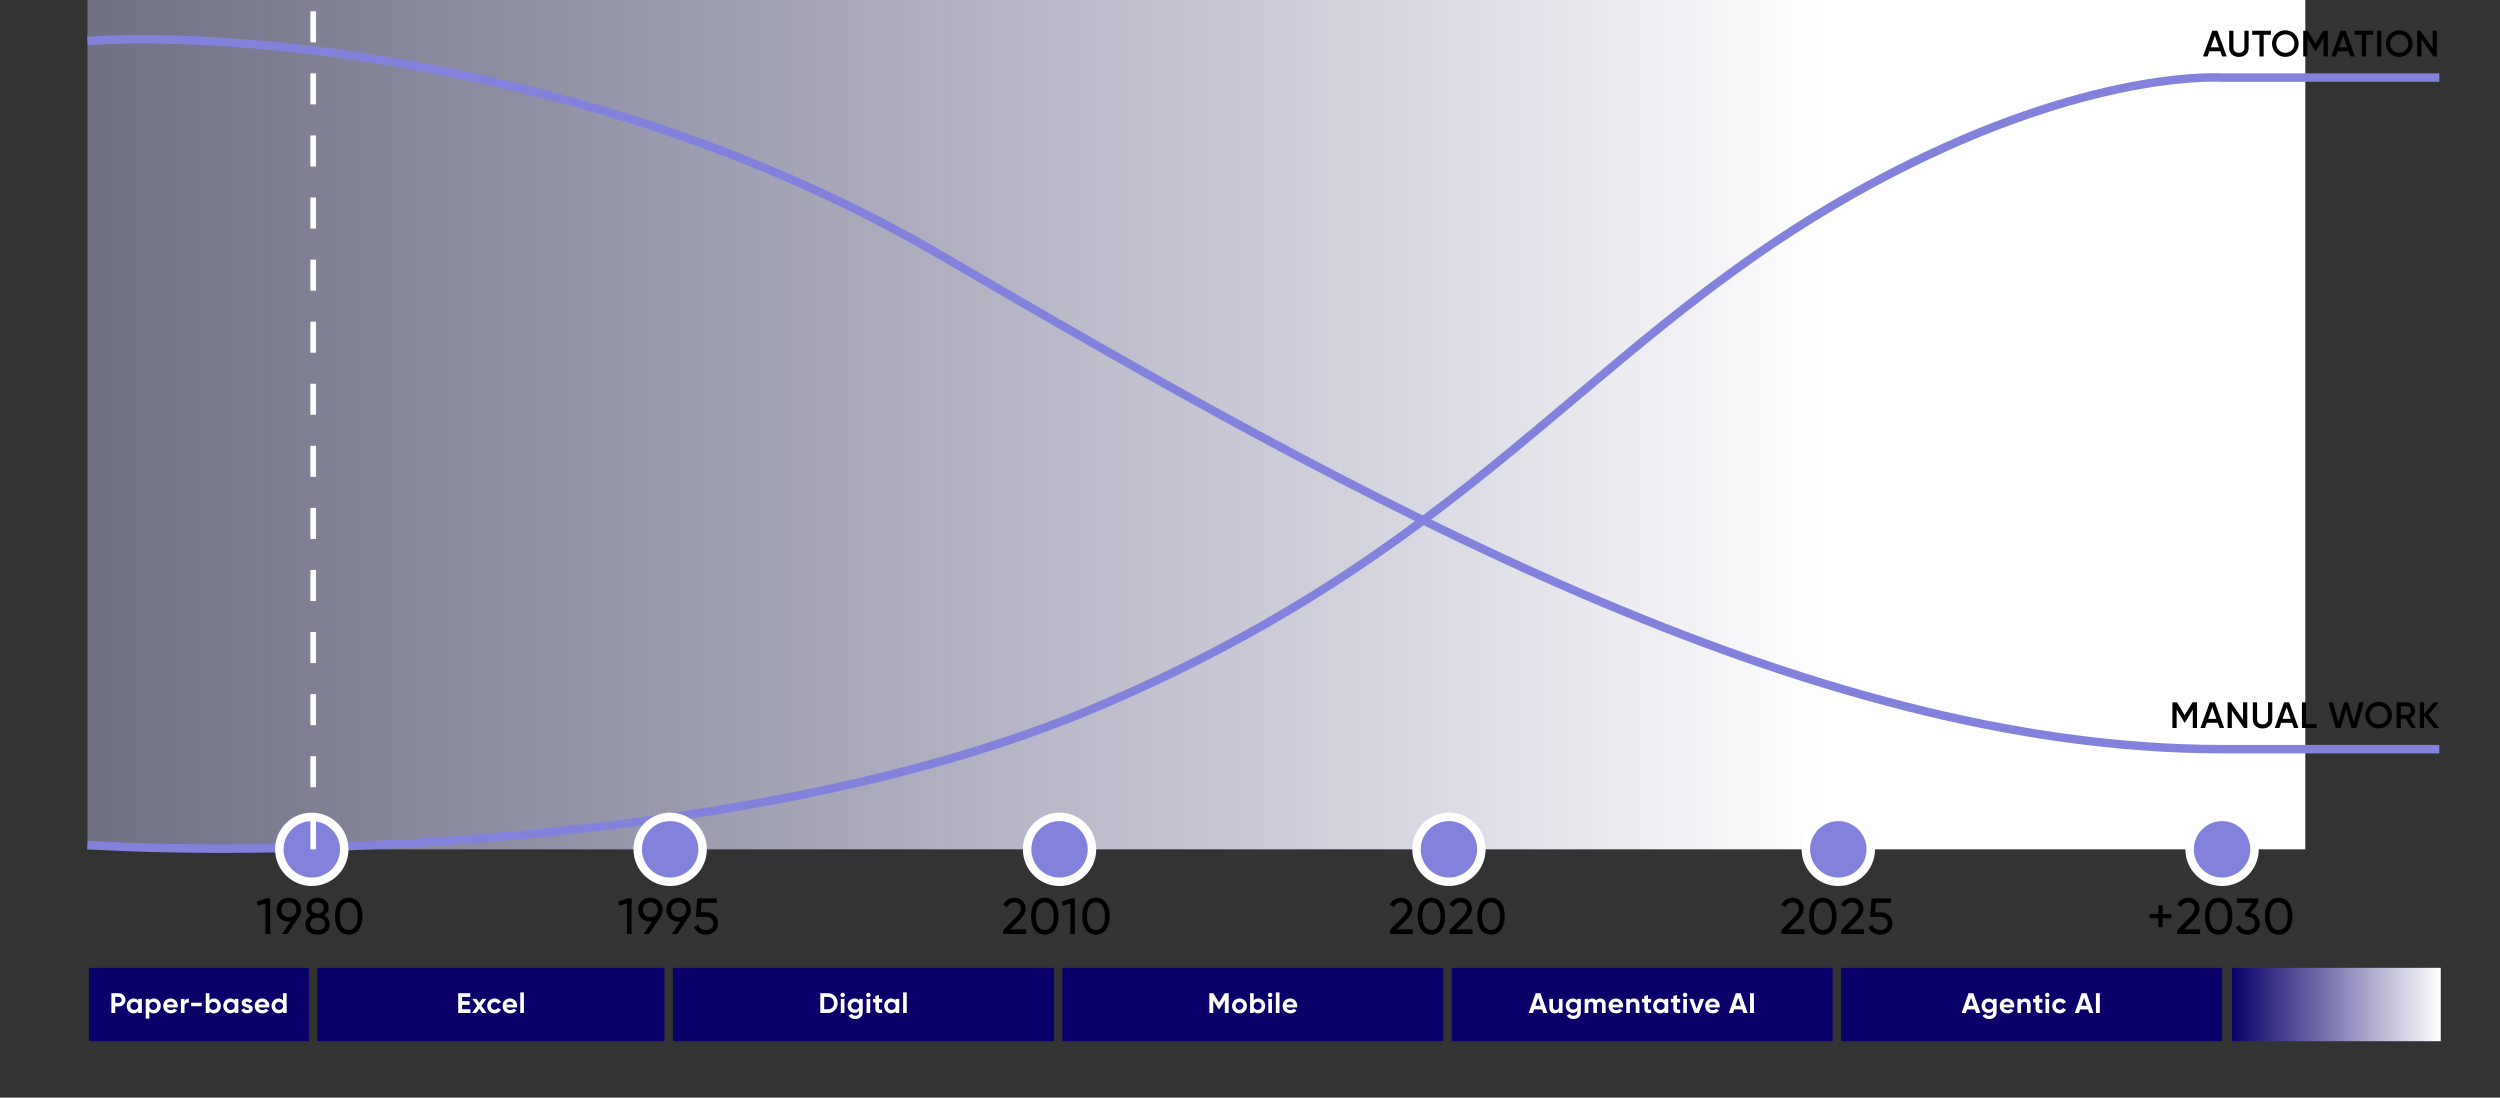 <svg width="886" height="389" viewBox="0 0 886 389" fill="none" xmlns="http://www.w3.org/2000/svg">
<rect x="0" y="0" width="886" height="389" fill="#333333" stroke="none"/>
<rect x="31" width="786" height="301" fill="url(#paint0_linear_7007_189)"/>
<rect width="78" height="26" transform="translate(31.5 343)" fill="#09006A"/>
<path d="M42.081 352C43.431 352 44.471 353.04 44.471 354.35C44.471 355.66 43.431 356.7 42.081 356.7H40.851V359H39.471V352H42.081ZM42.081 355.41C42.671 355.41 43.101 354.95 43.101 354.35C43.101 353.74 42.671 353.29 42.081 353.29H40.851V355.41H42.081ZM48.978 354H50.268V359H48.978V358.41C48.618 358.86 48.078 359.14 47.348 359.14C46.018 359.14 44.918 357.99 44.918 356.5C44.918 355.01 46.018 353.86 47.348 353.86C48.078 353.86 48.618 354.14 48.978 354.59V354ZM47.588 357.91C48.388 357.91 48.978 357.34 48.978 356.5C48.978 355.66 48.388 355.09 47.588 355.09C46.798 355.09 46.208 355.66 46.208 356.5C46.208 357.34 46.798 357.91 47.588 357.91ZM54.547 353.86C55.888 353.86 56.987 355.01 56.987 356.5C56.987 357.99 55.888 359.14 54.547 359.14C53.818 359.14 53.288 358.87 52.928 358.41V361H51.638V354H52.928V354.59C53.288 354.13 53.818 353.86 54.547 353.86ZM54.307 357.91C55.108 357.91 55.697 357.34 55.697 356.5C55.697 355.66 55.108 355.09 54.307 355.09C53.517 355.09 52.928 355.66 52.928 356.5C52.928 357.34 53.517 357.91 54.307 357.91ZM59.187 357.03C59.367 357.69 59.917 357.97 60.597 357.97C61.097 357.97 61.497 357.76 61.717 357.47L62.757 358.07C62.287 358.75 61.537 359.14 60.577 359.14C58.897 359.14 57.837 357.99 57.837 356.5C57.837 355.01 58.907 353.86 60.477 353.86C61.957 353.86 63.007 355.03 63.007 356.5C63.007 356.69 62.987 356.86 62.957 357.03H59.187ZM59.167 356.03H61.717C61.557 355.31 61.017 355.02 60.477 355.02C59.787 355.02 59.317 355.39 59.167 356.03ZM65.398 354.86C65.658 354.18 66.288 353.9 66.918 353.9V355.34C66.248 355.26 65.398 355.56 65.398 356.61V359H64.108V354H65.398V354.86ZM67.737 356.6V355.36H71.487V356.6H67.737ZM75.836 353.86C77.176 353.86 78.276 355.01 78.276 356.5C78.276 357.99 77.176 359.14 75.836 359.14C75.106 359.14 74.576 358.87 74.216 358.41V359H72.926V352H74.216V354.59C74.576 354.13 75.106 353.86 75.836 353.86ZM75.596 357.91C76.396 357.91 76.986 357.34 76.986 356.5C76.986 355.66 76.396 355.09 75.596 355.09C74.806 355.09 74.216 355.66 74.216 356.5C74.216 357.34 74.806 357.91 75.596 357.91ZM83.186 354H84.475V359H83.186V358.41C82.826 358.86 82.285 359.14 81.555 359.14C80.225 359.14 79.126 357.99 79.126 356.5C79.126 355.01 80.225 353.86 81.555 353.86C82.285 353.86 82.826 354.14 83.186 354.59V354ZM81.796 357.91C82.596 357.91 83.186 357.34 83.186 356.5C83.186 355.66 82.596 355.09 81.796 355.09C81.005 355.09 80.415 355.66 80.415 356.5C80.415 357.34 81.005 357.91 81.796 357.91ZM86.996 355.42C86.996 356.16 89.576 355.7 89.576 357.54C89.576 358.62 88.636 359.14 87.566 359.14C86.566 359.14 85.826 358.72 85.466 357.95L86.586 357.32C86.726 357.73 87.066 357.97 87.566 357.97C87.976 357.97 88.256 357.83 88.256 357.54C88.256 356.81 85.676 357.21 85.676 355.45C85.676 354.43 86.546 353.86 87.576 353.86C88.386 353.86 89.086 354.23 89.476 354.92L88.376 355.52C88.226 355.2 87.946 355.01 87.576 355.01C87.256 355.01 86.996 355.15 86.996 355.42ZM91.627 357.03C91.808 357.69 92.358 357.97 93.037 357.97C93.537 357.97 93.938 357.76 94.157 357.47L95.198 358.07C94.728 358.75 93.978 359.14 93.017 359.14C91.338 359.14 90.278 357.99 90.278 356.5C90.278 355.01 91.347 353.86 92.918 353.86C94.397 353.86 95.448 355.03 95.448 356.5C95.448 356.69 95.427 356.86 95.397 357.03H91.627ZM91.608 356.03H94.157C93.998 355.31 93.457 355.02 92.918 355.02C92.228 355.02 91.757 355.39 91.608 356.03ZM100.299 352H101.589V359H100.299V358.41C99.939 358.87 99.409 359.14 98.679 359.14C97.339 359.14 96.239 357.99 96.239 356.5C96.239 355.01 97.339 353.86 98.679 353.86C99.409 353.86 99.939 354.13 100.299 354.59V352ZM98.919 357.91C99.709 357.91 100.299 357.34 100.299 356.5C100.299 355.66 99.709 355.09 98.919 355.09C98.119 355.09 97.529 355.66 97.529 356.5C97.529 357.34 98.119 357.91 98.919 357.91Z" fill="white"/>
<rect width="123" height="26" transform="translate(112.5 343)" fill="#09006A"/>
<path d="M163.765 357.68H166.715V359H162.385V352H166.665V353.32H163.765V354.81H166.415V356.11H163.765V357.68ZM172.438 359H170.948L169.868 357.48L168.778 359H167.288L169.118 356.45L167.368 354H168.858L169.868 355.41L170.878 354H172.358L170.608 356.44L172.438 359ZM175.31 359.14C173.79 359.14 172.67 357.99 172.67 356.5C172.67 355.01 173.79 353.86 175.31 353.86C176.29 353.86 177.14 354.38 177.55 355.15L176.44 355.8C176.24 355.39 175.81 355.13 175.3 355.13C174.53 355.13 173.96 355.7 173.96 356.5C173.96 357.29 174.53 357.86 175.3 357.86C175.82 357.86 176.25 357.61 176.45 357.2L177.57 357.84C177.14 358.62 176.29 359.14 175.31 359.14ZM179.464 357.03C179.644 357.69 180.194 357.97 180.874 357.97C181.374 357.97 181.774 357.76 181.994 357.47L183.034 358.07C182.564 358.75 181.814 359.14 180.854 359.14C179.174 359.14 178.114 357.99 178.114 356.5C178.114 355.01 179.184 353.86 180.754 353.86C182.234 353.86 183.284 355.03 183.284 356.5C183.284 356.69 183.264 356.86 183.234 357.03H179.464ZM179.444 356.03H181.994C181.834 355.31 181.294 355.02 180.754 355.02C180.064 355.02 179.594 355.39 179.444 356.03ZM184.385 359V351.7H185.675V359H184.385Z" fill="white"/>
<rect width="135" height="26" transform="translate(238.5 343)" fill="#09006A"/>
<path d="M293.493 352C295.423 352 296.863 353.53 296.863 355.5C296.863 357.47 295.423 359 293.493 359H290.713V352H293.493ZM293.493 357.68C294.703 357.68 295.543 356.79 295.543 355.5C295.543 354.21 294.703 353.32 293.493 353.32H292.093V357.68H293.493ZM298.622 353.4C298.192 353.4 297.832 353.04 297.832 352.61C297.832 352.18 298.192 351.81 298.622 351.81C299.062 351.81 299.422 352.18 299.422 352.61C299.422 353.04 299.062 353.4 298.622 353.4ZM297.982 359V354H299.272V359H297.982ZM304.483 354H305.743V358.76C305.743 360.4 304.453 361.14 303.133 361.14C302.063 361.14 301.203 360.73 300.763 359.92L301.863 359.29C302.073 359.68 302.403 359.99 303.173 359.99C303.983 359.99 304.483 359.55 304.483 358.76V358.22C304.133 358.69 303.593 358.98 302.883 358.98C301.463 358.98 300.393 357.83 300.393 356.42C300.393 355.02 301.463 353.86 302.883 353.86C303.593 353.86 304.133 354.15 304.483 354.62V354ZM303.083 357.79C303.893 357.79 304.483 357.22 304.483 356.42C304.483 355.63 303.893 355.06 303.083 355.06C302.273 355.06 301.683 355.63 301.683 356.42C301.683 357.22 302.273 357.79 303.083 357.79ZM307.752 353.4C307.322 353.4 306.962 353.04 306.962 352.61C306.962 352.18 307.322 351.81 307.752 351.81C308.192 351.81 308.552 352.18 308.552 352.61C308.552 353.04 308.192 353.4 307.752 353.4ZM307.112 359V354H308.402V359H307.112ZM312.643 355.24H311.513V357.32C311.513 357.86 311.903 357.87 312.643 357.83V359C310.833 359.2 310.223 358.67 310.223 357.32V355.24H309.353V354H310.223V352.99L311.513 352.6V354H312.643V355.24ZM317.396 354H318.686V359H317.396V358.41C317.036 358.86 316.496 359.14 315.766 359.14C314.436 359.14 313.336 357.99 313.336 356.5C313.336 355.01 314.436 353.86 315.766 353.86C316.496 353.86 317.036 354.14 317.396 354.59V354ZM316.006 357.91C316.806 357.91 317.396 357.34 317.396 356.5C317.396 355.66 316.806 355.09 316.006 355.09C315.216 355.09 314.626 355.66 314.626 356.5C314.626 357.34 315.216 357.91 316.006 357.91ZM320.056 359V351.7H321.346V359H320.056Z" fill="white"/>
<rect width="135" height="26" transform="translate(376.5 343)" fill="#09006A"/>
<path d="M435.448 352V359H434.078V354.46L432.108 357.71H431.948L429.978 354.47V359H428.598V352H430.018L432.028 355.31L434.028 352H435.448ZM439.273 359.14C437.803 359.14 436.633 357.99 436.633 356.5C436.633 355.01 437.803 353.86 439.273 353.86C440.743 353.86 441.923 355.01 441.923 356.5C441.923 357.99 440.743 359.14 439.273 359.14ZM439.273 357.88C440.043 357.88 440.633 357.31 440.633 356.5C440.633 355.69 440.043 355.12 439.273 355.12C438.513 355.12 437.923 355.69 437.923 356.5C437.923 357.31 438.513 357.88 439.273 357.88ZM445.94 353.86C447.28 353.86 448.38 355.01 448.38 356.5C448.38 357.99 447.28 359.14 445.94 359.14C445.21 359.14 444.68 358.87 444.32 358.41V359H443.03V352H444.32V354.59C444.68 354.13 445.21 353.86 445.94 353.86ZM445.7 357.91C446.5 357.91 447.09 357.34 447.09 356.5C447.09 355.66 446.5 355.09 445.7 355.09C444.91 355.09 444.32 355.66 444.32 356.5C444.32 357.34 444.91 357.91 445.7 357.91ZM450.13 353.4C449.7 353.4 449.34 353.04 449.34 352.61C449.34 352.18 449.7 351.81 450.13 351.81C450.57 351.81 450.93 352.18 450.93 352.61C450.93 353.04 450.57 353.4 450.13 353.4ZM449.49 359V354H450.78V359H449.49ZM452.161 359V351.7H453.451V359H452.161ZM455.921 357.03C456.101 357.69 456.651 357.97 457.331 357.97C457.831 357.97 458.231 357.76 458.451 357.47L459.491 358.07C459.021 358.75 458.271 359.14 457.311 359.14C455.631 359.14 454.571 357.99 454.571 356.5C454.571 355.01 455.641 353.86 457.211 353.86C458.691 353.86 459.741 355.03 459.741 356.5C459.741 356.69 459.721 356.86 459.691 357.03H455.921ZM455.901 356.03H458.451C458.291 355.31 457.751 355.02 457.211 355.02C456.521 355.02 456.051 355.39 455.901 356.03Z" fill="white"/>
<rect width="135" height="26" transform="translate(514.5 343)" fill="#09006A"/>
<path d="M546.912 359L546.492 357.74H543.702L543.282 359H541.792L544.242 352H545.952L548.412 359H546.912ZM544.142 356.45H546.062L545.102 353.59L544.142 356.45ZM552.483 354H553.773V359H552.483V358.44C552.183 358.89 551.663 359.14 550.993 359.14C549.933 359.14 549.103 358.4 549.103 357.07V354H550.393V356.91C550.393 357.59 550.803 357.94 551.383 357.94C552.013 357.94 552.483 357.57 552.483 356.7V354ZM558.984 354H560.244V358.76C560.244 360.4 558.954 361.14 557.634 361.14C556.564 361.14 555.704 360.73 555.264 359.92L556.364 359.29C556.574 359.68 556.904 359.99 557.674 359.99C558.484 359.99 558.984 359.55 558.984 358.76V358.22C558.634 358.69 558.094 358.98 557.384 358.98C555.964 358.98 554.894 357.83 554.894 356.42C554.894 355.02 555.964 353.86 557.384 353.86C558.094 353.86 558.634 354.15 558.984 354.62V354ZM557.584 357.79C558.394 357.79 558.984 357.22 558.984 356.42C558.984 355.63 558.394 355.06 557.584 355.06C556.774 355.06 556.184 355.63 556.184 356.42C556.184 357.22 556.774 357.79 557.584 357.79ZM567.144 353.86C568.284 353.86 569.034 354.67 569.034 355.92V359H567.744V356.01C567.744 355.42 567.444 355.06 566.904 355.06C566.334 355.06 565.974 355.44 565.974 356.19V359H564.684V356.01C564.684 355.42 564.384 355.06 563.844 355.06C563.294 355.06 562.904 355.44 562.904 356.19V359H561.614V354H562.904V354.53C563.184 354.11 563.654 353.86 564.294 353.86C564.914 353.86 565.374 354.12 565.654 354.58C565.964 354.13 566.464 353.86 567.144 353.86ZM571.42 357.03C571.6 357.69 572.15 357.97 572.83 357.97C573.33 357.97 573.73 357.76 573.95 357.47L574.99 358.07C574.52 358.75 573.77 359.14 572.81 359.14C571.13 359.14 570.07 357.99 570.07 356.5C570.07 355.01 571.14 353.86 572.71 353.86C574.19 353.86 575.24 355.03 575.24 356.5C575.24 356.69 575.22 356.86 575.19 357.03H571.42ZM571.4 356.03H573.95C573.79 355.31 573.25 355.02 572.71 355.02C572.02 355.02 571.55 355.39 571.4 356.03ZM579.12 353.86C580.18 353.86 581.01 354.6 581.01 355.93V359H579.72V356.09C579.72 355.41 579.31 355.06 578.73 355.06C578.1 355.06 577.63 355.43 577.63 356.3V359H576.34V354H577.63V354.56C577.93 354.11 578.45 353.86 579.12 353.86ZM585.172 355.24H584.042V357.32C584.042 357.86 584.432 357.87 585.172 357.83V359C583.362 359.2 582.752 358.67 582.752 357.32V355.24H581.882V354H582.752V352.99L584.042 352.6V354H585.172V355.24ZM589.925 354H591.215V359H589.925V358.41C589.565 358.86 589.025 359.14 588.295 359.14C586.965 359.14 585.865 357.99 585.865 356.5C585.865 355.01 586.965 353.86 588.295 353.86C589.025 353.86 589.565 354.14 589.925 354.59V354ZM588.535 357.91C589.335 357.91 589.925 357.34 589.925 356.5C589.925 355.66 589.335 355.09 588.535 355.09C587.745 355.09 587.155 355.66 587.155 356.5C587.155 357.34 587.745 357.91 588.535 357.91ZM595.445 355.24H594.315V357.32C594.315 357.86 594.705 357.87 595.445 357.83V359C593.635 359.2 593.025 358.67 593.025 357.32V355.24H592.155V354H593.025V352.99L594.315 352.6V354H595.445V355.24ZM597.194 353.4C596.764 353.4 596.404 353.04 596.404 352.61C596.404 352.18 596.764 351.81 597.194 351.81C597.634 351.81 597.994 352.18 597.994 352.61C597.994 353.04 597.634 353.4 597.194 353.4ZM596.554 359V354H597.844V359H596.554ZM602.515 354H603.935L602.035 359H600.565L598.665 354H600.085L601.295 357.5L602.515 354ZM605.652 357.03C605.832 357.69 606.382 357.97 607.062 357.97C607.562 357.97 607.962 357.76 608.182 357.47L609.222 358.07C608.752 358.75 608.002 359.14 607.042 359.14C605.362 359.14 604.302 357.99 604.302 356.5C604.302 355.01 605.372 353.86 606.942 353.86C608.422 353.86 609.472 355.03 609.472 356.5C609.472 356.69 609.452 356.86 609.422 357.03H605.652ZM605.632 356.03H608.182C608.022 355.31 607.482 355.02 606.942 355.02C606.252 355.02 605.782 355.39 605.632 356.03ZM617.832 359L617.412 357.74H614.622L614.202 359H612.712L615.162 352H616.872L619.332 359H617.832ZM615.062 356.45H616.982L616.022 353.59L615.062 356.45ZM620.212 352H621.592V359H620.212V352Z" fill="white"/>
<rect width="135" height="26" transform="translate(652.5 343)" fill="#09006A"/>
<path d="M700.329 359L699.909 357.74H697.119L696.699 359H695.209L697.659 352H699.369L701.829 359H700.329ZM697.559 356.45H699.479L698.519 353.59L697.559 356.45ZM706.342 354H707.602V358.76C707.602 360.4 706.312 361.14 704.992 361.14C703.922 361.14 703.062 360.73 702.622 359.92L703.722 359.29C703.932 359.68 704.262 359.99 705.032 359.99C705.842 359.99 706.342 359.55 706.342 358.76V358.22C705.992 358.69 705.452 358.98 704.742 358.98C703.322 358.98 702.252 357.83 702.252 356.42C702.252 355.02 703.322 353.86 704.742 353.86C705.452 353.86 705.992 354.15 706.342 354.62V354ZM704.942 357.79C705.752 357.79 706.342 357.22 706.342 356.42C706.342 355.63 705.752 355.06 704.942 355.06C704.132 355.06 703.542 355.63 703.542 356.42C703.542 357.22 704.132 357.79 704.942 357.79ZM710.062 357.03C710.242 357.69 710.792 357.97 711.472 357.97C711.972 357.97 712.372 357.76 712.592 357.47L713.632 358.07C713.162 358.75 712.412 359.14 711.452 359.14C709.772 359.14 708.712 357.99 708.712 356.5C708.712 355.01 709.782 353.86 711.352 353.86C712.832 353.86 713.882 355.03 713.882 356.5C713.882 356.69 713.862 356.86 713.832 357.03H710.062ZM710.042 356.03H712.592C712.432 355.31 711.892 355.02 711.352 355.02C710.662 355.02 710.192 355.39 710.042 356.03ZM717.762 353.86C718.822 353.86 719.652 354.6 719.652 355.93V359H718.362V356.09C718.362 355.41 717.952 355.06 717.372 355.06C716.742 355.06 716.272 355.43 716.272 356.3V359H714.982V354H716.272V354.56C716.572 354.11 717.092 353.86 717.762 353.86ZM723.814 355.24H722.684V357.32C722.684 357.86 723.074 357.87 723.814 357.83V359C722.004 359.2 721.394 358.67 721.394 357.32V355.24H720.524V354H721.394V352.99L722.684 352.6V354H723.814V355.24ZM725.563 353.4C725.133 353.4 724.773 353.04 724.773 352.61C724.773 352.18 725.133 351.81 725.563 351.81C726.003 351.81 726.363 352.18 726.363 352.61C726.363 353.04 726.003 353.4 725.563 353.4ZM724.923 359V354H726.213V359H724.923ZM729.974 359.14C728.454 359.14 727.334 357.99 727.334 356.5C727.334 355.01 728.454 353.86 729.974 353.86C730.954 353.86 731.804 354.38 732.214 355.15L731.104 355.8C730.904 355.39 730.474 355.13 729.964 355.13C729.194 355.13 728.624 355.7 728.624 356.5C728.624 357.29 729.194 357.86 729.964 357.86C730.484 357.86 730.914 357.61 731.114 357.2L732.234 357.84C731.804 358.62 730.954 359.14 729.974 359.14ZM740.415 359L739.995 357.74H737.205L736.785 359H735.295L737.745 352H739.455L741.915 359H740.415ZM737.645 356.45H739.565L738.605 353.59L737.645 356.45ZM742.795 352H744.175V359H742.795V352Z" fill="white"/>
<rect width="74" height="26" transform="translate(791 343)" fill="url(#paint1_linear_7007_189)"/>
<circle cx="375.5" cy="301" r="11.5" fill="#8282DC" stroke="white" stroke-width="3"/>
<circle cx="513.5" cy="301" r="11.5" fill="#8282DC" stroke="white" stroke-width="3"/>
<circle cx="651.5" cy="301" r="11.5" fill="#8282DC" stroke="white" stroke-width="3"/>
<circle cx="787.5" cy="301" r="11.5" fill="#8282DC" stroke="white" stroke-width="3"/>
<path d="M94.312 318.4H95.752V331H94.096V320.2L91.414 320.992L91 319.552L94.312 318.4ZM106.704 322.396C106.704 323.386 106.434 324.232 105.93 324.934H105.948L101.88 331H99.99L102.978 326.59C102.78 326.608 102.582 326.626 102.366 326.626C99.828 326.626 98.028 324.898 98.028 322.396C98.028 319.894 99.828 318.166 102.366 318.166C104.904 318.166 106.704 319.894 106.704 322.396ZM99.684 322.396C99.684 323.998 100.782 325.042 102.366 325.042C103.95 325.042 105.048 323.998 105.048 322.396C105.048 320.794 103.95 319.768 102.366 319.768C100.782 319.768 99.684 320.812 99.684 322.396ZM114.914 324.484C116.12 325.096 116.876 326.176 116.876 327.544C116.876 329.902 115.022 331.234 112.556 331.234C110.108 331.234 108.254 329.902 108.254 327.544C108.254 326.176 109.01 325.096 110.216 324.484C109.298 323.908 108.668 322.972 108.668 321.73C108.668 319.318 110.576 318.166 112.556 318.166C114.554 318.166 116.462 319.318 116.462 321.73C116.462 322.972 115.832 323.908 114.914 324.484ZM112.556 319.768C111.386 319.768 110.324 320.362 110.324 321.766C110.324 323.098 111.386 323.782 112.556 323.782C113.744 323.782 114.788 323.098 114.788 321.766C114.788 320.362 113.744 319.768 112.556 319.768ZM112.556 329.632C114.104 329.632 115.22 328.894 115.22 327.436C115.22 325.996 114.104 325.258 112.556 325.258C111.026 325.258 109.91 325.996 109.91 327.436C109.91 328.894 111.026 329.632 112.556 329.632ZM123.584 331.234C120.47 331.234 118.724 328.588 118.724 324.7C118.724 320.812 120.47 318.166 123.584 318.166C126.716 318.166 128.444 320.812 128.444 324.7C128.444 328.588 126.716 331.234 123.584 331.234ZM123.584 329.596C125.618 329.596 126.788 327.832 126.788 324.7C126.788 321.568 125.618 319.786 123.584 319.786C121.55 319.786 120.398 321.568 120.398 324.7C120.398 327.832 121.55 329.596 123.584 329.596Z" fill="black"/>
<path d="M222.42 318.4H223.86V331H222.204V320.2L219.522 320.992L219.108 319.552L222.42 318.4ZM234.812 322.396C234.812 323.386 234.542 324.232 234.038 324.934H234.056L229.988 331H228.098L231.086 326.59C230.888 326.608 230.69 326.626 230.474 326.626C227.936 326.626 226.136 324.898 226.136 322.396C226.136 319.894 227.936 318.166 230.474 318.166C233.012 318.166 234.812 319.894 234.812 322.396ZM227.792 322.396C227.792 323.998 228.89 325.042 230.474 325.042C232.058 325.042 233.156 323.998 233.156 322.396C233.156 320.794 232.058 319.768 230.474 319.768C228.89 319.768 227.792 320.812 227.792 322.396ZM244.857 322.396C244.857 323.386 244.587 324.232 244.083 324.934H244.101L240.033 331H238.143L241.131 326.59C240.933 326.608 240.735 326.626 240.519 326.626C237.981 326.626 236.181 324.898 236.181 322.396C236.181 319.894 237.981 318.166 240.519 318.166C243.057 318.166 244.857 319.894 244.857 322.396ZM237.837 322.396C237.837 323.998 238.935 325.042 240.519 325.042C242.103 325.042 243.201 323.998 243.201 322.396C243.201 320.794 242.103 319.768 240.519 319.768C238.935 319.768 237.837 320.812 237.837 322.396ZM250.231 323.314C252.481 323.314 254.479 324.7 254.479 327.274C254.479 329.83 252.427 331.234 250.159 331.234C248.305 331.234 246.613 330.334 246.001 328.534L247.423 327.724C247.765 328.966 248.791 329.596 250.159 329.596C251.689 329.596 252.823 328.768 252.823 327.274C252.823 325.762 251.689 324.934 250.195 324.934H246.631L247.099 318.4H253.993V319.966H248.611L248.395 323.314H250.231Z" fill="black"/>
<path d="M355.58 331V329.632L360.026 325.096C361.016 324.106 361.808 323.098 361.808 322.036C361.808 320.56 360.746 319.786 359.576 319.786C358.424 319.786 357.524 320.344 356.984 321.478L355.58 320.65C356.39 318.976 357.92 318.166 359.558 318.166C361.52 318.166 363.482 319.534 363.482 322.018C363.482 323.584 362.474 324.934 361.232 326.176L358.01 329.38H363.716V331H355.58ZM370.278 331.234C367.164 331.234 365.418 328.588 365.418 324.7C365.418 320.812 367.164 318.166 370.278 318.166C373.41 318.166 375.138 320.812 375.138 324.7C375.138 328.588 373.41 331.234 370.278 331.234ZM370.278 329.596C372.312 329.596 373.482 327.832 373.482 324.7C373.482 321.568 372.312 319.786 370.278 319.786C368.244 319.786 367.092 321.568 367.092 324.7C367.092 327.832 368.244 329.596 370.278 329.596ZM379.518 318.4H380.958V331H379.302V320.2L376.62 320.992L376.206 319.552L379.518 318.4ZM388.4 331.234C385.286 331.234 383.54 328.588 383.54 324.7C383.54 320.812 385.286 318.166 388.4 318.166C391.532 318.166 393.26 320.812 393.26 324.7C393.26 328.588 391.532 331.234 388.4 331.234ZM388.4 329.596C390.434 329.596 391.604 327.832 391.604 324.7C391.604 321.568 390.434 319.786 388.4 319.786C386.366 319.786 385.214 321.568 385.214 324.7C385.214 327.832 386.366 329.596 388.4 329.596Z" fill="black"/>
<path d="M492.568 331V329.632L497.014 325.096C498.004 324.106 498.796 323.098 498.796 322.036C498.796 320.56 497.734 319.786 496.564 319.786C495.412 319.786 494.512 320.344 493.972 321.478L492.568 320.65C493.378 318.976 494.908 318.166 496.546 318.166C498.508 318.166 500.47 319.534 500.47 322.018C500.47 323.584 499.462 324.934 498.22 326.176L494.998 329.38H500.704V331H492.568ZM507.266 331.234C504.152 331.234 502.406 328.588 502.406 324.7C502.406 320.812 504.152 318.166 507.266 318.166C510.398 318.166 512.126 320.812 512.126 324.7C512.126 328.588 510.398 331.234 507.266 331.234ZM507.266 329.596C509.3 329.596 510.47 327.832 510.47 324.7C510.47 321.568 509.3 319.786 507.266 319.786C505.232 319.786 504.08 321.568 504.08 324.7C504.08 327.832 505.232 329.596 507.266 329.596ZM513.714 331V329.632L518.16 325.096C519.15 324.106 519.942 323.098 519.942 322.036C519.942 320.56 518.88 319.786 517.71 319.786C516.558 319.786 515.658 320.344 515.118 321.478L513.714 320.65C514.524 318.976 516.054 318.166 517.692 318.166C519.654 318.166 521.616 319.534 521.616 322.018C521.616 323.584 520.608 324.934 519.366 326.176L516.144 329.38H521.85V331H513.714ZM528.412 331.234C525.298 331.234 523.552 328.588 523.552 324.7C523.552 320.812 525.298 318.166 528.412 318.166C531.544 318.166 533.272 320.812 533.272 324.7C533.272 328.588 531.544 331.234 528.412 331.234ZM528.412 329.596C530.446 329.596 531.616 327.832 531.616 324.7C531.616 321.568 530.446 319.786 528.412 319.786C526.378 319.786 525.226 321.568 525.226 324.7C525.226 327.832 526.378 329.596 528.412 329.596Z" fill="black"/>
<path d="M631.333 331V329.632L635.779 325.096C636.769 324.106 637.561 323.098 637.561 322.036C637.561 320.56 636.499 319.786 635.329 319.786C634.177 319.786 633.277 320.344 632.737 321.478L631.333 320.65C632.143 318.976 633.673 318.166 635.311 318.166C637.273 318.166 639.235 319.534 639.235 322.018C639.235 323.584 638.227 324.934 636.985 326.176L633.763 329.38H639.469V331H631.333ZM646.031 331.234C642.917 331.234 641.171 328.588 641.171 324.7C641.171 320.812 642.917 318.166 646.031 318.166C649.163 318.166 650.891 320.812 650.891 324.7C650.891 328.588 649.163 331.234 646.031 331.234ZM646.031 329.596C648.065 329.596 649.235 327.832 649.235 324.7C649.235 321.568 648.065 319.786 646.031 319.786C643.997 319.786 642.845 321.568 642.845 324.7C642.845 327.832 643.997 329.596 646.031 329.596ZM652.478 331V329.632L656.924 325.096C657.914 324.106 658.706 323.098 658.706 322.036C658.706 320.56 657.644 319.786 656.474 319.786C655.322 319.786 654.422 320.344 653.882 321.478L652.478 320.65C653.288 318.976 654.818 318.166 656.456 318.166C658.418 318.166 660.38 319.534 660.38 322.018C660.38 323.584 659.372 324.934 658.13 326.176L654.908 329.38H660.614V331H652.478ZM666.402 323.314C668.652 323.314 670.65 324.7 670.65 327.274C670.65 329.83 668.598 331.234 666.33 331.234C664.476 331.234 662.784 330.334 662.172 328.534L663.594 327.724C663.936 328.966 664.962 329.596 666.33 329.596C667.86 329.596 668.994 328.768 668.994 327.274C668.994 325.762 667.86 324.934 666.366 324.934H662.802L663.27 318.4H670.164V319.966H664.782L664.566 323.314H666.402Z" fill="black"/>
<path d="M769.558 323.944V325.438H766.426V328.57H764.932V325.438H761.818V323.944H764.932V320.83H766.426V323.944H769.558ZM771.591 331V329.632L776.037 325.096C777.027 324.106 777.819 323.098 777.819 322.036C777.819 320.56 776.757 319.786 775.587 319.786C774.435 319.786 773.535 320.344 772.995 321.478L771.591 320.65C772.401 318.976 773.931 318.166 775.569 318.166C777.531 318.166 779.493 319.534 779.493 322.018C779.493 323.584 778.485 324.934 777.243 326.176L774.021 329.38H779.727V331H771.591ZM786.289 331.234C783.175 331.234 781.429 328.588 781.429 324.7C781.429 320.812 783.175 318.166 786.289 318.166C789.421 318.166 791.149 320.812 791.149 324.7C791.149 328.588 789.421 331.234 786.289 331.234ZM786.289 329.596C788.323 329.596 789.493 327.832 789.493 324.7C789.493 321.568 788.323 319.786 786.289 319.786C784.255 319.786 783.103 321.568 783.103 324.7C783.103 327.832 784.255 329.596 786.289 329.596ZM797.583 323.566C799.401 323.908 800.859 325.186 800.859 327.274C800.859 329.83 798.807 331.234 796.539 331.234C794.685 331.234 793.047 330.37 792.399 328.678L793.803 327.85C794.181 329.02 795.171 329.596 796.539 329.596C798.051 329.596 799.185 328.768 799.185 327.274C799.185 325.762 798.051 324.934 796.539 324.934H796.107L795.441 323.908L798.357 319.966H792.759V318.4H800.319V319.876L797.583 323.566ZM807.558 331.234C804.444 331.234 802.698 328.588 802.698 324.7C802.698 320.812 804.444 318.166 807.558 318.166C810.69 318.166 812.418 320.812 812.418 324.7C812.418 328.588 810.69 331.234 807.558 331.234ZM807.558 329.596C809.592 329.596 810.762 327.832 810.762 324.7C810.762 321.568 809.592 319.786 807.558 319.786C805.524 319.786 804.372 321.568 804.372 324.7C804.372 327.832 805.524 329.596 807.558 329.596Z" fill="black"/>
<path d="M787.519 20L786.882 18.167H783.008L782.371 20H780.746L784.048 10.9H785.842L789.131 20H787.519ZM783.502 16.763H786.388L784.945 12.655L783.502 16.763ZM793.47 20.169C791.468 20.169 790.025 18.947 790.025 16.984V10.9H791.52V16.893C791.52 17.959 792.131 18.713 793.47 18.713C794.809 18.713 795.42 17.959 795.42 16.893V10.9H796.915V16.984C796.915 18.947 795.459 20.169 793.47 20.169ZM804.81 10.9V12.33H802.249V20H800.754V12.33H798.18V10.9H804.81ZM809.919 20.169C807.293 20.169 805.2 18.089 805.2 15.45C805.2 12.811 807.293 10.731 809.919 10.731C812.558 10.731 814.638 12.811 814.638 15.45C814.638 18.089 812.558 20.169 809.919 20.169ZM809.919 18.713C811.739 18.713 813.143 17.322 813.143 15.45C813.143 13.578 811.739 12.187 809.919 12.187C808.099 12.187 806.695 13.578 806.695 15.45C806.695 17.322 808.099 18.713 809.919 18.713ZM824.971 10.9V20H823.476V13.513L820.707 18.089H820.525L817.756 13.5V20H816.261V10.9H817.873L820.616 15.45L823.372 10.9H824.971ZM832.974 20L832.337 18.167H828.463L827.826 20H826.201L829.503 10.9H831.297L834.586 20H832.974ZM828.957 16.763H831.843L830.4 12.655L828.957 16.763ZM841.092 10.9V12.33H838.531V20H837.036V12.33H834.462V10.9H841.092ZM842.457 10.9H843.952V20H842.457V10.9ZM850.295 20.169C847.669 20.169 845.576 18.089 845.576 15.45C845.576 12.811 847.669 10.731 850.295 10.731C852.934 10.731 855.014 12.811 855.014 15.45C855.014 18.089 852.934 20.169 850.295 20.169ZM850.295 18.713C852.115 18.713 853.519 17.322 853.519 15.45C853.519 13.578 852.115 12.187 850.295 12.187C848.475 12.187 847.071 13.578 847.071 15.45C847.071 17.322 848.475 18.713 850.295 18.713ZM862.098 10.9H863.593V20H862.423L858.133 13.825V20H856.638V10.9H857.808L862.098 17.075V10.9Z" fill="black"/>
<path d="M778.616 248.9V258H777.121V251.513L774.352 256.089H774.17L771.401 251.5V258H769.906V248.9H771.518L774.261 253.45L777.017 248.9H778.616ZM786.618 258L785.981 256.167H782.107L781.47 258H779.845L783.147 248.9H784.941L788.23 258H786.618ZM782.601 254.763H785.487L784.044 250.655L782.601 254.763ZM794.929 248.9H796.424V258H795.254L790.964 251.825V258H789.469V248.9H790.639L794.929 255.075V248.9ZM801.855 258.169C799.853 258.169 798.41 256.947 798.41 254.984V248.9H799.905V254.893C799.905 255.959 800.516 256.713 801.855 256.713C803.194 256.713 803.805 255.959 803.805 254.893V248.9H805.3V254.984C805.3 256.947 803.844 258.169 801.855 258.169ZM812.954 258L812.317 256.167H808.443L807.806 258H806.181L809.483 248.9H811.277L814.566 258H812.954ZM808.937 254.763H811.823L810.38 250.655L808.937 254.763ZM817.299 256.57H821.004V258H815.804V248.9H817.299V256.57ZM827.808 258L825.234 248.9H826.807L828.718 256.011L830.785 248.9H832.163L834.217 256.011L836.128 248.9H837.701L835.127 258H833.398L831.474 251.357L829.537 258H827.808ZM843.002 258.169C840.376 258.169 838.283 256.089 838.283 253.45C838.283 250.811 840.376 248.731 843.002 248.731C845.641 248.731 847.721 250.811 847.721 253.45C847.721 256.089 845.641 258.169 843.002 258.169ZM843.002 256.713C844.822 256.713 846.226 255.322 846.226 253.45C846.226 251.578 844.822 250.187 843.002 250.187C841.182 250.187 839.778 251.578 839.778 253.45C839.778 255.322 841.182 256.713 843.002 256.713ZM854.531 258L852.607 254.685H850.839V258H849.344V248.9H852.984C854.609 248.9 855.909 250.2 855.909 251.825C855.909 252.995 855.168 254.035 854.102 254.464L856.169 258H854.531ZM850.839 250.304V253.346H852.984C853.777 253.346 854.414 252.67 854.414 251.825C854.414 250.967 853.777 250.304 852.984 250.304H850.839ZM864.441 258H862.66L859.072 253.671V258H857.577V248.9H859.072V252.982L862.53 248.9H864.311L860.632 253.333L864.441 258Z" fill="black"/>
<path d="M31 14.5C82.5 11 215.1 21.3 333.5 90.5C481.5 177 640 265.5 787.5 265.5H864.5M31 299.5C101.333 303.667 270.9 299.9 386.5 251.5C531 191 566.5 112.5 677 58C745 24.462 787.5 27.5 787.5 27.5H864.5" stroke="#8282DC" stroke-width="3"/>
<circle cx="110.5" cy="301" r="11.5" fill="#8282DC" stroke="white" stroke-width="3"/>
<circle cx="237.5" cy="301" r="11.5" fill="#8282DC" stroke="white" stroke-width="3"/>
<line x1="111" y1="301" x2="111" y2="4.37114e-08" stroke="white" stroke-width="2" stroke-dasharray="11 11"/>
<defs>
<linearGradient id="paint0_linear_7007_189" x1="817" y1="150.5" x2="31" y2="150.5" gradientUnits="userSpaceOnUse">
<stop offset="0.216" stop-color="white"/>
<stop offset="1" stop-color="#CECEFF" stop-opacity="0.4"/>
</linearGradient>
<linearGradient id="paint1_linear_7007_189" x1="0" y1="13" x2="74" y2="13" gradientUnits="userSpaceOnUse">
<stop stop-color="#09006A"/>
<stop offset="1" stop-color="white"/>
</linearGradient>
</defs>
</svg>
